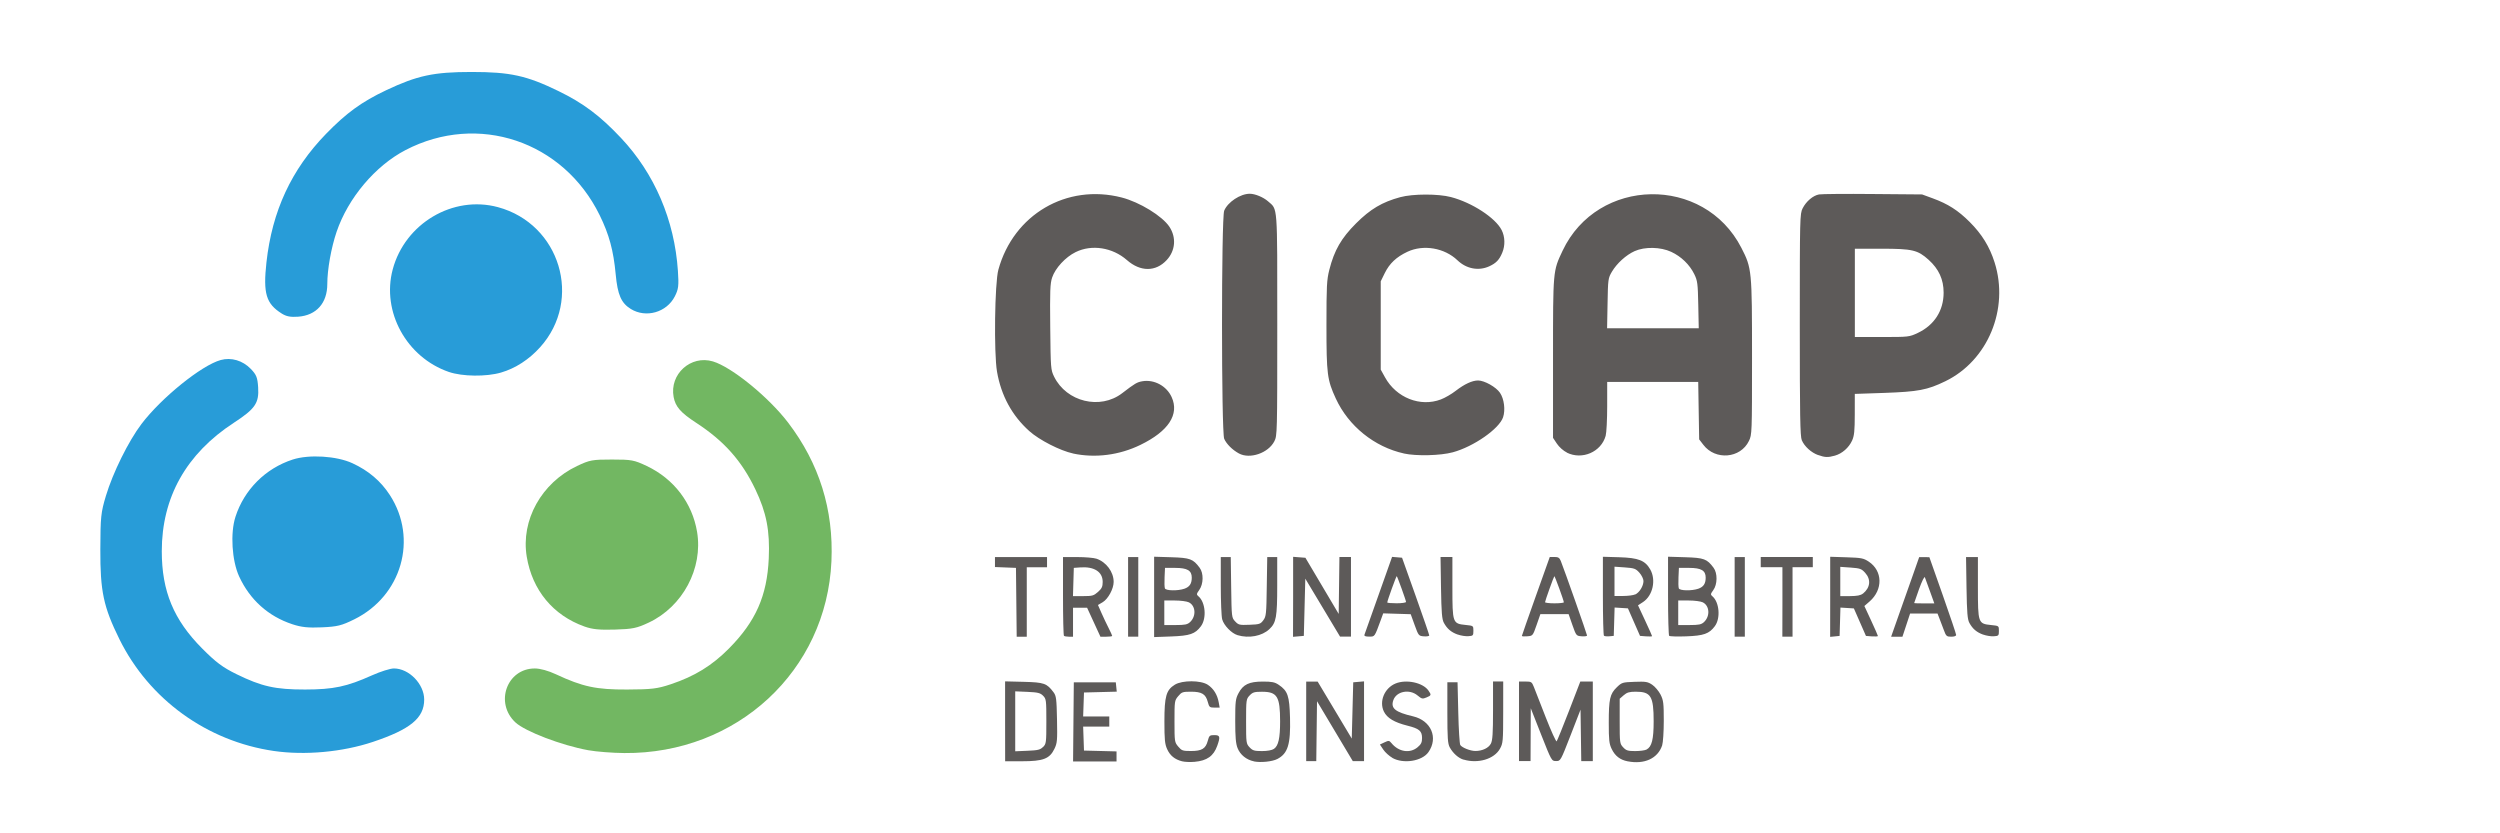 <?xml version="1.0" encoding="UTF-8" standalone="no"?>
<!-- Created with Inkscape (http://www.inkscape.org/) -->

<svg
   width="180"
   height="60"
   viewBox="0 0 47.625 15.875"
   version="1.1"
   id="svg1"
   xml:space="preserve"
   inkscape:version="1.3.2 (1:1.3.2+202311252150+091e20ef0f)"
   sodipodi:docname="cicap.svg"
   xmlns:inkscape="http://www.inkscape.org/namespaces/inkscape"
   xmlns:sodipodi="http://sodipodi.sourceforge.net/DTD/sodipodi-0.dtd"
   xmlns="http://www.w3.org/2000/svg"
   xmlns:svg="http://www.w3.org/2000/svg"><sodipodi:namedview
     id="namedview1"
     pagecolor="#ffffff"
     bordercolor="#666666"
     borderopacity="1.0"
     inkscape:showpageshadow="2"
     inkscape:pageopacity="0.0"
     inkscape:pagecheckerboard="0"
     inkscape:deskcolor="#d1d1d1"
     inkscape:document-units="mm"
     inkscape:zoom="2.6440516"
     inkscape:cx="88.87875"
     inkscape:cy="20.044995"
     inkscape:window-width="1920"
     inkscape:window-height="1043"
     inkscape:window-x="0"
     inkscape:window-y="0"
     inkscape:window-maximized="1"
     inkscape:current-layer="layer1" /><defs
     id="defs1" /><g
     inkscape:label="Camada 1"
     inkscape:groupmode="layer"
     id="layer1"><path
       style="fill:#5d5a59;fill-opacity:1;stroke-width:0.078"
       d="m 22.519,14.503 c -0.14,-0.036 -0.229,-0.108 -0.285,-0.232 -0.044,-0.097 -0.052,-0.182 -0.052,-0.529 0,-0.477 0.034,-0.597 0.199,-0.699 0.141,-0.087 0.497,-0.086 0.629,0.003 0.109,0.073 0.18,0.188 0.206,0.331 l 0.019,0.103 h -0.099 c -0.091,0 -0.101,-0.008 -0.128,-0.109 -0.04,-0.15 -0.114,-0.194 -0.321,-0.194 -0.157,0 -0.177,0.007 -0.242,0.085 -0.07,0.083 -0.071,0.095 -0.071,0.48 0,0.385 0.002,0.398 0.071,0.48 0.066,0.078 0.085,0.085 0.242,0.085 0.207,0 0.281,-0.044 0.321,-0.194 0.027,-0.101 0.037,-0.109 0.125,-0.109 0.109,0 0.117,0.03 0.056,0.202 -0.07,0.197 -0.195,0.286 -0.433,0.307 -0.081,0.007 -0.187,0.003 -0.236,-0.01 z m 1.369,8.9e-4 c -0.144,-0.03 -0.261,-0.124 -0.312,-0.252 -0.034,-0.085 -0.045,-0.208 -0.045,-0.52 0,-0.372 0.006,-0.419 0.063,-0.527 0.088,-0.167 0.202,-0.221 0.464,-0.221 0.172,0 0.227,0.011 0.302,0.062 0.172,0.116 0.204,0.21 0.215,0.629 0.013,0.505 -0.041,0.68 -0.242,0.784 -0.096,0.05 -0.317,0.072 -0.446,0.046 z m 0.381,-0.238 c 0.085,-0.059 0.117,-0.204 0.117,-0.523 0,-0.476 -0.055,-0.565 -0.346,-0.565 -0.145,0 -0.177,0.01 -0.235,0.071 -0.065,0.069 -0.067,0.084 -0.067,0.494 0,0.41 0.002,0.425 0.067,0.494 0.058,0.061 0.09,0.071 0.235,0.071 0.106,0 0.19,-0.016 0.229,-0.042 z m 6.736,0.237 c -0.142,-0.028 -0.238,-0.102 -0.302,-0.234 -0.049,-0.101 -0.056,-0.17 -0.056,-0.501 1.57e-4,-0.453 0.022,-0.548 0.153,-0.675 0.095,-0.092 0.107,-0.096 0.338,-0.104 0.214,-0.008 0.25,-0.002 0.336,0.055 0.053,0.035 0.124,0.12 0.159,0.187 0.055,0.109 0.062,0.164 0.062,0.499 0,0.207 -0.014,0.418 -0.031,0.47 -0.083,0.249 -0.338,0.366 -0.658,0.303 z m 0.363,-0.225 c 0.099,-0.053 0.134,-0.193 0.134,-0.536 0,-0.479 -0.052,-0.565 -0.341,-0.565 -0.121,0 -0.168,0.014 -0.229,0.067 l -0.077,0.067 V 13.738 c 0,0.415 0.002,0.43 0.067,0.499 0.057,0.061 0.09,0.071 0.229,0.071 0.089,0 0.188,-0.013 0.218,-0.03 z M 19.147,13.74 V 12.98 l 0.357,0.009 c 0.387,0.01 0.438,0.028 0.566,0.199 0.051,0.068 0.058,0.123 0.066,0.517 0.008,0.403 0.004,0.451 -0.05,0.562 -0.091,0.188 -0.214,0.235 -0.616,0.235 h -0.322 z m 0.723,0.491 c 0.06,-0.06 0.063,-0.082 0.063,-0.489 0,-0.406 -0.003,-0.429 -0.063,-0.489 -0.053,-0.053 -0.098,-0.064 -0.296,-0.073 l -0.234,-0.01 v 0.571 0.571 l 0.234,-0.01 c 0.199,-0.008 0.243,-0.019 0.296,-0.073 z m 0.579,-0.482 0.007,-0.751 h 0.4 0.4 l 0.009,0.089 0.009,0.089 -0.312,0.008 -0.312,0.008 -0.008,0.228 -0.008,0.228 h 0.249 0.249 v 0.097 0.097 h -0.249 -0.249 l 0.008,0.228 0.008,0.228 0.31,0.008 0.31,0.008 v 0.096 0.096 h -0.414 -0.414 z m 4.434,-0.007 v -0.758 h 0.109 0.109 l 0.325,0.543 0.325,0.543 0.014,-0.536 0.014,-0.536 0.103,-0.009 0.103,-0.009 v 0.76 0.76 h -0.107 -0.107 l -0.341,-0.571 -0.341,-0.571 -0.007,0.571 -0.007,0.571 h -0.096 -0.096 z m 1.642,0.695 c -0.06,-0.034 -0.139,-0.105 -0.174,-0.158 l -0.064,-0.096 0.087,-0.041 c 0.081,-0.038 0.09,-0.037 0.133,0.014 0.137,0.168 0.352,0.202 0.498,0.079 0.067,-0.056 0.085,-0.093 0.085,-0.175 0,-0.135 -0.053,-0.18 -0.278,-0.236 -0.251,-0.063 -0.388,-0.145 -0.449,-0.269 -0.094,-0.193 0.01,-0.446 0.221,-0.534 0.204,-0.085 0.522,-0.018 0.628,0.134 0.058,0.083 0.056,0.093 -0.039,0.132 -0.074,0.031 -0.09,0.027 -0.168,-0.038 -0.153,-0.129 -0.403,-0.081 -0.462,0.089 -0.054,0.155 0.035,0.228 0.376,0.308 0.344,0.081 0.485,0.409 0.292,0.683 -0.121,0.172 -0.477,0.228 -0.687,0.109 z m 1.354,0.034 c -0.096,-0.029 -0.199,-0.121 -0.261,-0.233 -0.038,-0.07 -0.046,-0.175 -0.046,-0.662 v -0.579 h 0.097 0.097 l 0.014,0.579 c 0.007,0.319 0.025,0.596 0.038,0.616 0.033,0.051 0.192,0.114 0.288,0.114 0.133,0 0.252,-0.057 0.295,-0.14 0.032,-0.061 0.041,-0.199 0.041,-0.631 v -0.553 h 0.097 0.097 l -4.69e-4,0.586 c -3.92e-4,0.555 -0.004,0.592 -0.062,0.696 -0.11,0.197 -0.417,0.288 -0.692,0.206 z m 1.058,-0.73 v -0.758 h 0.121 c 0.114,0 0.123,0.006 0.162,0.103 0.022,0.057 0.125,0.318 0.227,0.581 0.103,0.263 0.196,0.467 0.207,0.455 0.011,-0.012 0.117,-0.274 0.236,-0.581 l 0.215,-0.558 h 0.119 0.119 v 0.758 0.758 h -0.11 -0.11 l -0.007,-0.49 -0.007,-0.49 -0.19,0.49 c -0.19,0.488 -0.191,0.49 -0.276,0.489 -0.085,-3.6e-5 -0.086,-0.002 -0.284,-0.503 l -0.198,-0.503 -0.002,0.503 -0.002,0.503 h -0.11 -0.11 z m -9.576,-2.268 -0.007,-0.655 -0.2,-0.008 -0.2,-0.008 v -0.095 -0.095 h 0.496 0.496 v 0.097 0.097 h -0.193 -0.193 v 0.662 0.662 h -0.096 -0.096 z m 0.907,0.637 c -0.01,-0.01 -0.018,-0.351 -0.018,-0.758 v -0.74 h 0.272 c 0.149,0 0.314,0.014 0.365,0.031 0.187,0.063 0.328,0.252 0.328,0.442 0,0.131 -0.105,0.325 -0.209,0.387 l -0.09,0.053 0.067,0.152 c 0.037,0.084 0.098,0.213 0.136,0.287 0.038,0.074 0.068,0.142 0.068,0.15 0,0.008 -0.05,0.015 -0.112,0.015 h -0.112 l -0.127,-0.276 -0.127,-0.276 h -0.134 -0.134 v 0.276 0.276 h -0.078 c -0.043,0 -0.086,-0.008 -0.097,-0.018 z m 0.649,-0.834 c 0.073,-0.065 0.089,-0.101 0.089,-0.191 0,-0.191 -0.161,-0.295 -0.426,-0.276 l -0.124,0.009 -0.008,0.269 -0.008,0.269 h 0.194 c 0.175,0 0.202,-0.008 0.283,-0.08 z m 0.573,0.094 v -0.758 h 0.097 0.097 v 0.758 0.758 h -0.097 -0.097 z m 0.496,4.69e-4 v -0.765 l 0.329,0.01 c 0.356,0.011 0.413,0.032 0.538,0.2 0.078,0.104 0.074,0.309 -0.007,0.423 -0.054,0.075 -0.055,0.088 -0.017,0.12 0.135,0.112 0.161,0.42 0.048,0.572 -0.109,0.147 -0.211,0.181 -0.565,0.194 l -0.326,0.012 z m 0.684,0.481 c 0.121,-0.113 0.109,-0.311 -0.022,-0.377 -0.038,-0.019 -0.158,-0.035 -0.268,-0.035 l -0.2,-3.9e-4 v 0.234 0.234 h 0.215 c 0.178,0 0.226,-0.01 0.275,-0.056 z m -0.108,-0.636 c 0.1,-0.035 0.141,-0.097 0.141,-0.212 0,-0.135 -0.085,-0.185 -0.313,-0.185 h -0.197 l -0.008,0.176 c -0.005,0.097 -0.002,0.193 0.006,0.214 0.018,0.046 0.246,0.05 0.371,0.007 z m 1.013,0.884 C 23.463,12.067 23.315,11.915 23.283,11.799 23.268,11.746 23.256,11.456 23.256,11.157 l -1.56e-4,-0.545 h 0.095 0.095 l 0.008,0.577 c 0.008,0.57 0.009,0.578 0.076,0.649 0.063,0.067 0.082,0.072 0.273,0.064 0.189,-0.007 0.21,-0.014 0.263,-0.086 0.054,-0.072 0.059,-0.119 0.066,-0.641 l 0.009,-0.563 h 0.095 0.095 v 0.541 c 0,0.602 -0.019,0.71 -0.149,0.832 -0.141,0.133 -0.389,0.18 -0.607,0.115 z m 1.059,-0.73 v -0.762 l 0.117,0.009 0.117,0.009 0.317,0.535 0.317,0.535 0.007,-0.542 0.007,-0.542 h 0.11 0.11 v 0.758 0.758 h -0.104 -0.104 l -0.331,-0.552 -0.331,-0.552 -0.014,0.545 -0.014,0.545 -0.103,0.009 -0.103,0.009 z m 1.358,0.724 c 0.007,-0.019 0.128,-0.361 0.27,-0.76 l 0.257,-0.725 0.095,0.008 0.095,0.008 0.259,0.727 c 0.142,0.4 0.259,0.739 0.259,0.753 0,0.014 -0.046,0.022 -0.102,0.018 -0.099,-0.008 -0.103,-0.013 -0.176,-0.215 l -0.075,-0.207 -0.262,-0.008 -0.262,-0.008 -0.048,0.132 c -0.118,0.321 -0.111,0.311 -0.22,0.311 -0.069,0 -0.097,-0.011 -0.089,-0.034 z m 0.793,-0.626 c 0,-0.027 -0.162,-0.477 -0.177,-0.492 -0.008,-0.008 -0.181,0.471 -0.181,0.502 0,0.008 0.081,0.015 0.179,0.015 0.099,0 0.179,-0.012 0.179,-0.026 z m 0.984,0.621 c -0.125,-0.045 -0.201,-0.11 -0.263,-0.223 -0.037,-0.068 -0.047,-0.191 -0.055,-0.669 l -0.009,-0.586 h 0.113 0.113 v 0.576 c 0,0.682 0.004,0.694 0.252,0.719 0.148,0.015 0.148,0.015 0.148,0.111 0,0.091 -0.006,0.097 -0.097,0.103 -0.053,0.004 -0.144,-0.011 -0.202,-0.032 z m 1.222,0.028 c 0,-0.008 0.12,-0.35 0.266,-0.76 l 0.266,-0.746 h 0.09 c 0.072,0 0.095,0.015 0.12,0.076 0.069,0.172 0.5,1.397 0.5,1.419 0,0.014 -0.047,0.021 -0.103,0.016 -0.102,-0.008 -0.104,-0.011 -0.176,-0.215 l -0.072,-0.207 h -0.269 -0.269 l -0.072,0.207 c -0.071,0.204 -0.073,0.207 -0.176,0.215 -0.057,0.005 -0.103,0.002 -0.103,-0.006 z m 0.8,-0.643 c 0,-0.032 -0.173,-0.506 -0.181,-0.497 -0.013,0.013 -0.177,0.472 -0.177,0.495 0,0.012 0.081,0.022 0.179,0.022 0.099,0 0.179,-0.009 0.179,-0.02 z m 0.764,0.637 c -0.011,-0.011 -0.02,-0.354 -0.02,-0.762 v -0.742 l 0.31,0.009 c 0.368,0.011 0.494,0.061 0.592,0.232 0.115,0.202 0.049,0.499 -0.138,0.622 l -0.095,0.062 0.134,0.287 c 0.074,0.158 0.134,0.293 0.134,0.3 0,0.007 -0.052,0.009 -0.115,0.004 l -0.115,-0.009 -0.115,-0.262 -0.115,-0.262 -0.127,-0.008 -0.127,-0.008 -0.008,0.27 -0.008,0.27 -0.084,0.008 c -0.046,0.004 -0.093,-6.26e-4 -0.103,-0.011 z m 0.595,-0.785 c 0.081,-0.037 0.158,-0.162 0.158,-0.257 0,-0.039 -0.035,-0.11 -0.077,-0.158 -0.07,-0.078 -0.097,-0.088 -0.276,-0.101 l -0.199,-0.014 v 0.279 0.279 h 0.164 c 0.09,0 0.194,-0.013 0.23,-0.03 z m 0.647,0.787 c -0.011,-0.012 -0.021,-0.356 -0.021,-0.764 v -0.743 l 0.329,0.01 c 0.356,0.011 0.413,0.032 0.538,0.2 0.078,0.104 0.075,0.319 -0.006,0.428 -0.052,0.071 -0.054,0.084 -0.017,0.115 0.134,0.112 0.16,0.42 0.047,0.571 -0.107,0.144 -0.211,0.181 -0.544,0.193 -0.168,0.006 -0.315,0.002 -0.326,-0.01 z m 0.663,-0.261 c 0.121,-0.113 0.109,-0.311 -0.022,-0.377 -0.038,-0.019 -0.158,-0.035 -0.268,-0.035 l -0.2,-3.91e-4 v 0.234 0.234 h 0.215 c 0.178,0 0.226,-0.01 0.275,-0.056 z m -0.108,-0.636 c 0.1,-0.035 0.141,-0.097 0.141,-0.212 0,-0.135 -0.085,-0.185 -0.313,-0.185 h -0.197 l -0.008,0.176 c -0.005,0.097 -0.002,0.193 0.006,0.214 0.018,0.046 0.246,0.05 0.371,0.007 z m 0.693,0.155 V 10.612 h 0.097 0.097 v 0.758 0.758 h -0.097 -0.097 z m 0.91,0.097 V 10.805 H 33.749 33.542 v -0.097 -0.097 h 0.496 0.496 v 0.097 0.097 h -0.193 -0.193 v 0.662 0.662 h -0.097 -0.097 z m 0.91,-0.098 v -0.763 l 0.312,0.01 c 0.283,0.009 0.323,0.017 0.423,0.083 0.265,0.176 0.273,0.533 0.016,0.758 l -0.1,0.087 0.129,0.278 c 0.071,0.153 0.129,0.285 0.129,0.294 0,0.008 -0.051,0.011 -0.114,0.007 l -0.114,-0.009 -0.115,-0.262 -0.115,-0.262 -0.128,-0.008 -0.128,-0.008 -0.008,0.27 -0.008,0.27 -0.09,0.009 -0.09,0.009 z m 0.624,-0.061 c 0.14,-0.113 0.157,-0.268 0.043,-0.395 -0.07,-0.078 -0.097,-0.088 -0.276,-0.101 l -0.199,-0.014 v 0.279 0.279 l 0.186,-6.26e-4 c 0.135,-4.69e-4 0.202,-0.014 0.245,-0.048 z m 0.675,0.428 c 0.077,-0.216 0.197,-0.557 0.268,-0.758 l 0.128,-0.365 0.097,3.91e-4 0.097,3.91e-4 0.255,0.723 c 0.14,0.398 0.255,0.739 0.255,0.758 -2.8e-5,0.021 -0.037,0.034 -0.094,0.034 -0.087,0 -0.098,-0.01 -0.142,-0.131 -0.026,-0.072 -0.064,-0.171 -0.084,-0.221 l -0.035,-0.09 h -0.261 -0.261 l -0.073,0.221 -0.073,0.221 H 36.133 36.026 Z M 36.767,11.267 c -0.046,-0.125 -0.09,-0.246 -0.098,-0.269 -0.009,-0.023 -0.056,0.072 -0.11,0.221 -0.052,0.144 -0.094,0.265 -0.094,0.269 -1.5e-5,0.004 0.087,0.007 0.192,0.007 h 0.192 z m 1.013,0.823 c -0.125,-0.045 -0.201,-0.11 -0.263,-0.223 -0.037,-0.068 -0.047,-0.191 -0.055,-0.669 l -0.009,-0.586 h 0.113 0.113 v 0.576 c 0,0.682 0.004,0.694 0.252,0.719 0.148,0.015 0.148,0.015 0.148,0.111 0,0.091 -0.006,0.097 -0.097,0.103 -0.053,0.004 -0.144,-0.011 -0.202,-0.032 z M 34.635,8.669 c -0.131,-0.047 -0.26,-0.164 -0.311,-0.283 -0.031,-0.073 -0.038,-0.469 -0.038,-2.2 0,-2.041 0.002,-2.115 0.054,-2.217 0.068,-0.134 0.198,-0.244 0.312,-0.265 0.049,-0.009 0.511,-0.013 1.026,-0.008 l 0.938,0.008 0.202,0.074 c 0.29,0.106 0.483,0.229 0.706,0.452 0.231,0.231 0.378,0.469 0.473,0.769 0.281,0.886 -0.128,1.871 -0.939,2.264 -0.344,0.167 -0.516,0.199 -1.166,0.222 l -0.558,0.019 -6.25e-4,0.389 c -4.69e-4,0.317 -0.01,0.409 -0.051,0.5 -0.062,0.136 -0.191,0.249 -0.328,0.287 -0.133,0.037 -0.189,0.035 -0.319,-0.012 z M 36.535,6.342 C 36.849,6.193 37.026,5.917 37.026,5.575 37.026,5.324 36.935,5.125 36.74,4.949 36.532,4.762 36.431,4.738 35.84,4.738 h -0.505 v 0.841 0.841 l 0.517,-2.19e-5 c 0.511,-2.19e-5 0.519,-9.45e-4 0.683,-0.078 z M 20.443,8.639 C 20.196,8.586 19.799,8.383 19.608,8.212 19.279,7.917 19.072,7.537 18.993,7.08 c -0.061,-0.356 -0.044,-1.688 0.026,-1.942 0.289,-1.051 1.301,-1.644 2.348,-1.376 0.343,0.088 0.776,0.354 0.911,0.559 0.134,0.204 0.114,0.455 -0.053,0.634 -0.209,0.225 -0.501,0.225 -0.757,-3.909e-4 -0.275,-0.241 -0.67,-0.303 -0.977,-0.152 -0.194,0.095 -0.388,0.305 -0.448,0.485 -0.038,0.114 -0.043,0.257 -0.036,0.944 0.008,0.79 0.01,0.813 0.074,0.944 0.236,0.48 0.878,0.636 1.296,0.315 0.246,-0.189 0.283,-0.21 0.386,-0.228 0.225,-0.038 0.461,0.09 0.557,0.302 0.15,0.33 -0.06,0.651 -0.596,0.911 -0.403,0.196 -0.86,0.254 -1.282,0.164 z m 3.158,-0.001 C 23.476,8.57 23.364,8.458 23.321,8.359 23.266,8.229 23.265,4.146 23.321,4.013 c 0.068,-0.164 0.308,-0.322 0.487,-0.322 0.101,0 0.257,0.065 0.347,0.143 0.188,0.165 0.177,0.023 0.177,2.352 0,2.065 -0.001,2.115 -0.056,2.221 -0.115,0.224 -0.466,0.345 -0.675,0.231 z m 3.144,6.848e-4 C 26.182,8.514 25.69,8.118 25.447,7.592 25.283,7.236 25.269,7.128 25.269,6.196 c 0,-0.753 0.006,-0.865 0.055,-1.058 0.095,-0.372 0.227,-0.601 0.509,-0.883 0.272,-0.272 0.498,-0.406 0.842,-0.499 0.24,-0.065 0.722,-0.066 0.965,-0.002 0.402,0.105 0.847,0.395 0.966,0.628 0.065,0.127 0.07,0.294 0.012,0.432 -0.057,0.137 -0.116,0.198 -0.247,0.259 C 28.168,5.166 27.935,5.122 27.765,4.959 27.518,4.722 27.117,4.653 26.812,4.796 26.601,4.895 26.471,5.018 26.38,5.202 l -0.077,0.157 v 0.841 0.841 l 0.082,0.148 c 0.215,0.389 0.672,0.569 1.064,0.42 0.077,-0.029 0.205,-0.103 0.284,-0.165 0.166,-0.128 0.313,-0.196 0.425,-0.196 0.12,0 0.343,0.125 0.417,0.235 0.079,0.117 0.105,0.325 0.059,0.465 -0.073,0.22 -0.56,0.56 -0.958,0.668 -0.234,0.064 -0.697,0.075 -0.932,0.023 z m 3.107,-0.016 C 29.782,8.588 29.702,8.517 29.659,8.452 L 29.585,8.341 V 6.822 c 0,-1.677 -0.002,-1.655 0.182,-2.045 0.666,-1.41 2.695,-1.443 3.406,-0.056 0.2,0.39 0.203,0.427 0.203,2.082 0,1.448 -0.001,1.478 -0.059,1.597 -0.161,0.334 -0.639,0.374 -0.868,0.074 l -0.08,-0.104 -0.009,-0.547 -0.009,-0.547 h -0.867 -0.867 l -1.56e-4,0.462 c -7.8e-5,0.254 -0.013,0.508 -0.029,0.564 -0.085,0.308 -0.448,0.465 -0.739,0.321 z m 2.5,-2.816 c -0.008,-0.408 -0.015,-0.46 -0.076,-0.584 -0.089,-0.182 -0.25,-0.337 -0.439,-0.425 -0.204,-0.095 -0.505,-0.1 -0.697,-0.014 -0.164,0.074 -0.338,0.232 -0.433,0.392 -0.072,0.122 -0.075,0.143 -0.083,0.602 l -0.009,0.476 h 0.873 0.873 z"
       id="path1"
       sodipodi:nodetypes="sssssscsssssssssssssssssscsssssssscsssscssssssssssscssssccsssssccsssscccssccccccccccccccccccccccccccccccccccccccccccccccsscsssssssssssssscsscccsssssccccsccccssssscccccccccssscccccccccccccccccccccccsscsssscsssscccccccssssscccsscccccccccccsssssscccsccccscccsscsccccsccccssssscccsscccccccccccccccccccccccsscccsssscccssssssssssscccssssssscssssscccssssssssssscssscssccccccccssssssscccsssscsssssssscsccccsccssscssssccccccccccccccccccccccccccccssscssscccccccccccsscccccccscccsssssccccccccssssscsssscccssssscsscsscsssssccssccscsscccsscsssssscsssssssscccscsssccccssssscsssssscccssssssscccscscsscsccccccsccsssssscccs" /><g
       id="g3"
       transform="matrix(0.109,0,0,0.109,11.254,15.735)"><path
         style="fill:#72b762;fill-opacity:1"
         d="m -0.428,-13.239 c -4.674,-0.848 -11.045,-3.283 -12.746,-4.87 -3.651,-3.409 -1.487,-9.417 3.392,-9.421 0.934,-8.2e-4 2.353,0.39 3.704,1.021 4.661,2.176 7.03,2.684 12.421,2.66 4.322,-0.019 5.277,-0.134 7.644,-0.923 4.163,-1.388 7.212,-3.264 10.172,-6.257 4.682,-4.735 6.653,-9.197 6.949,-15.729 0.219,-4.831 -0.405,-8.036 -2.353,-12.098 -2.387,-4.977 -5.451,-8.423 -10.304,-11.59 -2.745,-1.791 -3.649,-2.823 -3.969,-4.526 -0.748,-3.99 2.998,-7.379 6.873,-6.218 3.286,0.985 9.734,6.235 13.139,10.698 5.442,7.134 7.966,15.208 7.569,24.217 -0.844,19.163 -16.537,33.696 -36.207,33.528 -2.06,-0.018 -4.888,-0.239 -6.284,-0.492 z M -1.096,-34.859 c -5.49,-1.957 -9.123,-6.35 -10.093,-12.207 -1.055,-6.364 2.574,-12.901 8.798,-15.849 2.212,-1.048 2.653,-1.129 6.088,-1.129 3.436,0 3.877,0.082 6.088,1.129 4.738,2.244 7.959,6.463 8.798,11.524 1.056,6.37 -2.509,13.053 -8.451,15.844 -2.091,0.982 -2.804,1.13 -5.906,1.222 -2.717,0.081 -3.94,-0.042 -5.322,-0.534 z"
         id="path2"
         sodipodi:nodetypes="sssssssssssssssscsssssssc" /><path
         style="fill:#289cd8;fill-opacity:1"
         d="m -55.379,-13.108 c -11.697,-1.704 -21.811,-9.023 -27,-19.54 -2.783,-5.641 -3.357,-8.341 -3.333,-15.699 0.018,-5.658 0.1,-6.439 0.974,-9.349 1.215,-4.047 3.948,-9.571 6.212,-12.557 3.482,-4.592 10.512,-10.267 13.855,-11.184 1.84,-0.505 3.83,0.081 5.249,1.546 0.987,1.018 1.18,1.501 1.291,3.23 0.176,2.746 -0.518,3.759 -4.242,6.186 -8.326,5.427 -12.599,13.044 -12.599,22.456 0,6.984 2.075,11.986 7.046,16.986 2.414,2.429 3.601,3.317 6.007,4.496 4.404,2.158 6.791,2.693 11.994,2.687 4.956,-0.006 7.284,-0.499 11.686,-2.476 1.48,-0.664 3.204,-1.208 3.833,-1.208 2.644,0 5.295,2.727 5.295,5.445 0,3.216 -2.412,5.203 -8.976,7.396 -5.304,1.772 -11.87,2.373 -17.292,1.583 z m 3.216,-22.154 c -4.204,-1.39 -7.415,-4.275 -9.289,-8.347 -1.271,-2.761 -1.567,-7.575 -0.643,-10.434 1.534,-4.744 5.246,-8.456 10.002,-10 2.856,-0.927 7.67,-0.632 10.434,0.641 2.823,1.3 4.971,3.128 6.558,5.583 4.928,7.624 2.067,17.601 -6.221,21.697 -2.227,1.101 -2.969,1.284 -5.671,1.404 -2.405,0.106 -3.575,-0.017 -5.17,-0.544 z m 27.361,-44.091 c -7.407,-2.559 -11.777,-10.532 -9.814,-17.907 2.143,-8.049 10.538,-13.02 18.396,-10.893 10.865,2.941 14.851,16.159 7.379,24.47 -1.936,2.153 -4.32,3.7 -6.84,4.436 -2.577,0.754 -6.772,0.704 -9.121,-0.107 z m -29.211,-10.209 c -2.735,-1.721 -3.268,-3.508 -2.667,-8.948 0.991,-8.965 4.354,-16.214 10.419,-22.458 3.543,-3.647 6.241,-5.605 10.5,-7.619 5.456,-2.579 8.324,-3.192 14.941,-3.192 6.741,0 9.612,0.631 15.169,3.334 4.349,2.115 7.272,4.306 10.936,8.198 5.871,6.235 9.35,14.36 9.946,23.226 0.175,2.61 0.104,3.201 -0.54,4.462 -1.431,2.804 -5.045,3.836 -7.698,2.197 -1.673,-1.034 -2.305,-2.482 -2.634,-6.04 -0.386,-4.168 -1.145,-6.969 -2.808,-10.359 -6.35,-12.948 -21.275,-17.951 -33.922,-11.371 -5.297,2.756 -10.041,8.381 -12.05,14.29 -0.944,2.777 -1.625,6.594 -1.625,9.119 0,3.337 -1.906,5.48 -5.083,5.714 -1.339,0.099 -2.074,-0.042 -2.886,-0.553 z"
         id="path3"
         sodipodi:nodetypes="sssssssssssscsssssssssssssssssssssssssssssssssssss" /></g></g></svg>
